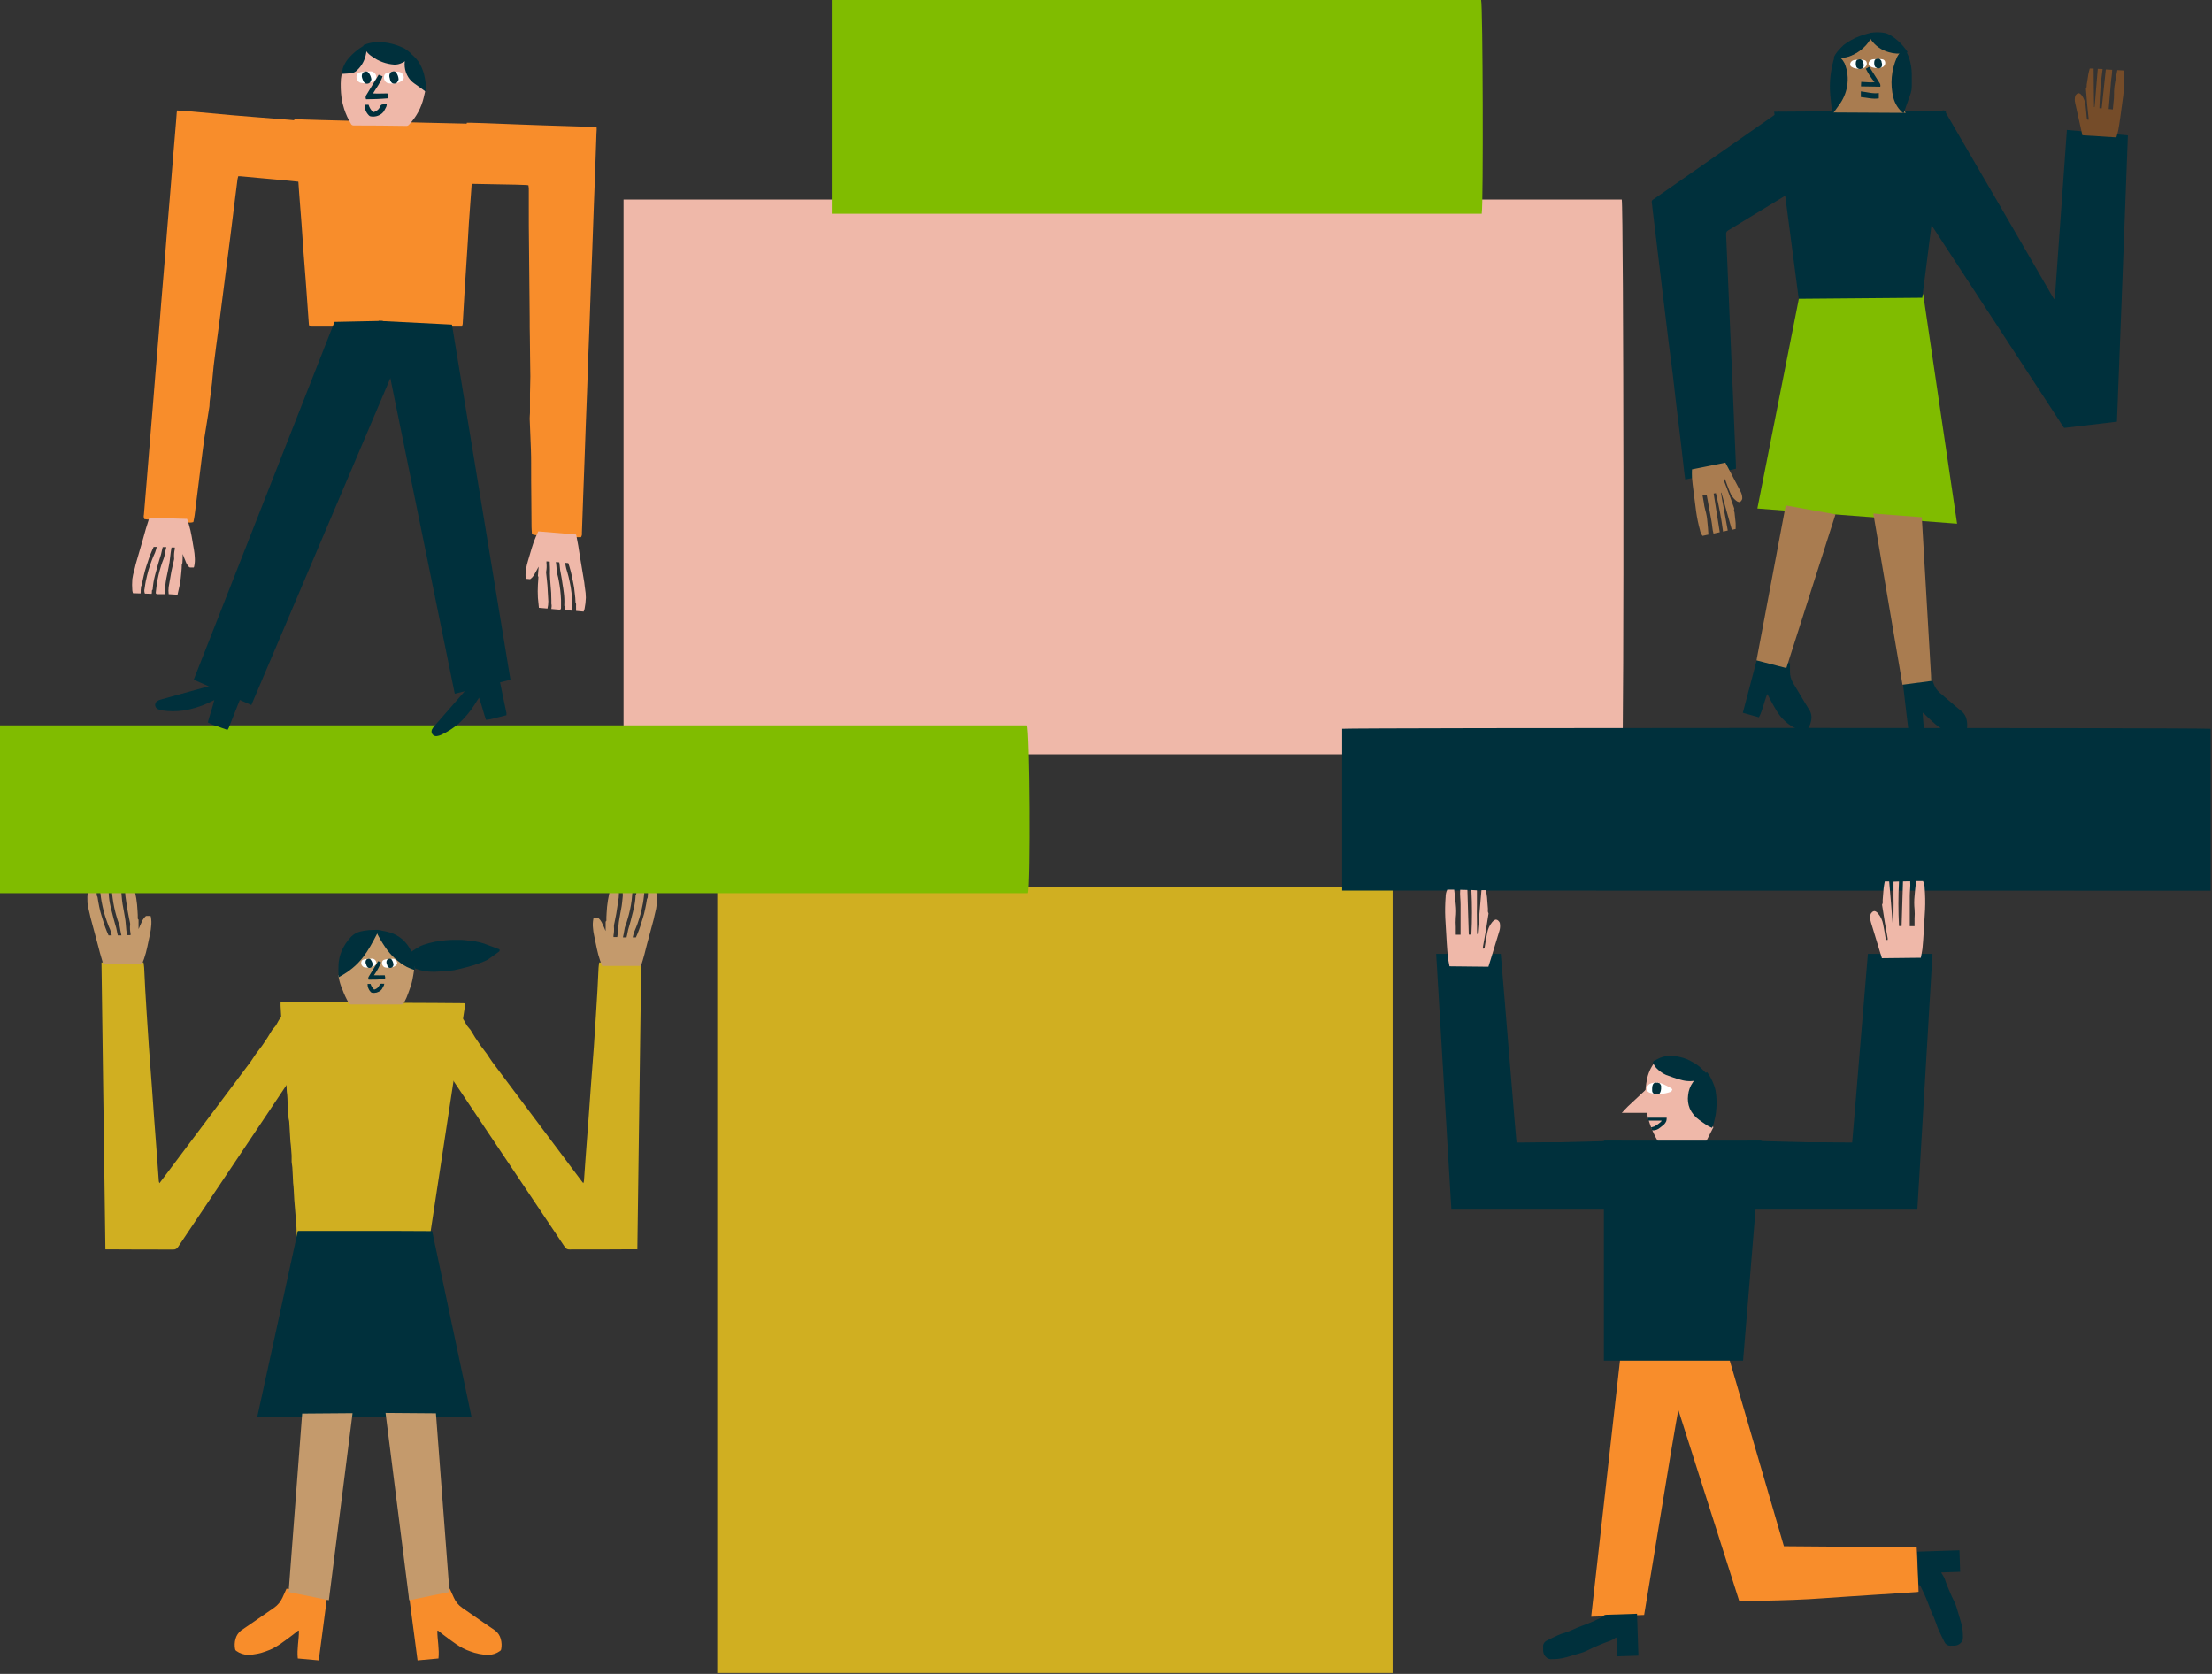 <?xml version="1.0" encoding="UTF-8"?>
<svg width="518px" height="392px" viewBox="0 0 518 392" version="1.1" xmlns="http://www.w3.org/2000/svg" xmlns:xlink="http://www.w3.org/1999/xlink">
    <rect x="0" y="0" width="518" height="392" fill="#333333" stroke="none"/>
    <!-- Generator: Sketch 51.2 (57519) - http://www.bohemiancoding.com/sketch -->
    <title>hp-illo-4</title>
    <desc>Created with Sketch.</desc>
    <defs></defs>
    <g id="ALL-COMPONENTS---DESIGN" stroke="none" stroke-width="1" fill="none" fill-rule="evenodd">
        <g id="01_heroillos_A" transform="translate(-728, -121)">
            <g id="01_heroilllos_a" transform="translate(0, -3)">
                <g id="Group" transform="translate(184, 124)">
                    <g id="hp-illo-4" transform="translate(544, 0)">
                        <path d="M484.018,30.431 L498.304,31.708 C497.464,54.063 496.624,76.367 495.741,98.747 L483.371,100.217 C483.253,100.049 483.135,99.889 483.026,99.721 C472.784,84.034 462.534,68.347 452.276,52.659 C452.043,52.333 451.941,51.931 451.99,51.533 C452.259,49.152 452.52,46.774 452.772,44.398 C452.99,42.373 453.2,40.339 453.419,38.305 C453.671,35.902 453.94,33.507 454.192,31.111 L454.721,26.212 C454.733,26.11 454.75,26.009 454.772,25.909 C455.327,25.783 455.327,25.783 455.612,26.304 C460.419,34.54 465.215,42.79 470,51.054 L480.765,69.644 C480.862,69.834 481.004,69.998 481.177,70.123 C482.127,56.92 483.068,43.701 484.018,30.431 Z" id="Shape" fill="#00303C" style="mix-blend-mode: multiply;"></path>
                        <path d="M421.417,69.123 L450.368,68.912 C453.007,86.796 455.646,104.663 458.302,122.639 L411.534,119.084 C414.836,102.352 418.122,85.72 421.417,69.123 Z" id="Shape" fill="#80BC00" style="mix-blend-mode: multiply;"></path>
                        <path d="M416.685,26.153 C417.4,32.599 418.114,38.944 418.828,45.339 L418.299,45.684 C413.777,48.44 409.25,51.194 404.718,53.945 C404.358,54.115 404.153,54.501 404.214,54.895 C404.438,60.004 404.656,65.117 404.869,70.232 L405.197,78.006 C405.41,82.958 405.623,87.908 405.836,92.855 C405.928,95.166 406.029,97.486 406.121,99.805 C406.256,102.892 406.388,105.974 406.516,109.05 C406.516,109.268 406.516,109.487 406.516,109.764 L394.642,112.285 C394.566,111.68 394.482,111.117 394.415,110.605 C394.121,108.159 393.835,105.705 393.574,103.259 L392.566,94.99 C392.272,92.561 391.986,90.132 391.725,87.704 L390.784,80.392 C390.532,78.291 390.277,76.19 390.019,74.089 C389.762,71.988 389.504,69.868 389.246,67.728 C388.994,65.618 388.75,63.526 388.49,61.416 C388.229,59.307 387.977,57.214 387.725,55.046 C387.473,52.878 387.212,50.844 386.96,48.743 C386.936,48.323 386.885,47.905 386.809,47.491 C386.709,47.169 386.869,46.824 387.179,46.692 C388.7,45.65 390.213,44.583 391.725,43.533 L416.046,26.573 L416.685,26.153 Z" id="Shape" fill="#00303C" style="mix-blend-mode: multiply;"></path>
                        <path d="M450.259,167.029 C450.309,168.911 450.662,170.768 450.528,172.727 L447.166,173.18 C446.628,168.567 446.091,164.003 445.536,159.381 L452.15,158.289 C452.385,158.927 452.604,159.541 452.831,160.137 C453.11,160.924 453.581,161.628 454.2,162.188 C455.486,163.264 456.722,164.373 458.033,165.466 L459.613,166.793 C460.065,167.259 460.379,167.841 460.52,168.474 C460.684,169.182 460.718,169.914 460.621,170.634 C460.599,170.761 460.534,170.877 460.436,170.962 C459.928,171.471 459.247,171.771 458.528,171.802 C457.519,171.776 456.527,171.541 455.612,171.113 C453.932,170.441 452.604,169.037 451.209,167.751 C450.923,167.491 450.637,167.197 450.368,166.911 L450.259,167.029 Z" id="Shape" fill="#00303C" style="mix-blend-mode: multiply;"></path>
                        <path d="M413.803,162.591 C413.13,164.356 412.803,166.23 411.903,167.978 L408.13,166.919 C409.315,162.415 410.5,157.944 411.693,153.423 L419.173,155.322 C419.173,156.02 419.173,156.683 419.173,157.339 C419.169,158.225 419.405,159.096 419.853,159.86 C420.803,161.415 421.736,163.003 422.677,164.575 L423.854,166.499 C424.16,167.112 424.271,167.804 424.173,168.483 C424.079,169.207 423.833,169.903 423.45,170.525 C423.373,170.635 423.261,170.715 423.131,170.752 C422.357,170.998 421.522,170.977 420.761,170.693 C419.705,170.229 418.74,169.58 417.912,168.777 C416.399,167.424 415.5,165.533 414.5,163.734 C414.29,163.365 414.105,162.978 413.912,162.6 L413.803,162.591 Z" id="Shape" fill="#00303C" style="mix-blend-mode: multiply;"></path>
                        <polyline id="Shape" fill="#00303C" style="mix-blend-mode: multiply;" points="415.467 26.162 455.722 25.893 450.15 69.728 421.223 69.971"></polyline>
                        <path d="M489.11,28.061 C489.118,27.952 489.118,27.842 489.11,27.733 C489.001,26.632 488.867,25.54 488.766,24.439 C488.665,23.338 488.581,22.052 488.48,20.85 C488.48,20.85 488.48,20.741 488.48,20.707 C488.724,20.447 488.615,20.111 488.665,19.808 C488.808,19.027 488.892,18.237 489.035,17.455 C489.11,17.001 489.245,16.556 489.371,16.052 L490.279,16.052 C490.279,19.085 490.346,22.086 490.379,25.086 L490.489,25.086 C490.623,24.111 490.657,23.128 490.749,22.144 C490.842,21.161 490.909,20.17 490.993,19.178 C491.077,18.186 491.161,17.178 491.254,16.119 L492.38,16.161 C491.961,19.204 491.711,22.267 491.632,25.338 L492.161,25.388 C492.48,22.346 492.808,19.338 493.136,16.27 L494.623,16.346 C494.623,17.405 494.38,18.405 494.321,19.413 C494.262,20.422 494.153,21.422 494.069,22.422 C493.985,23.422 493.901,24.456 493.808,25.54 L494.783,25.624 C494.834,25.077 494.876,24.556 494.926,24.044 C495.016,23.418 495.061,22.786 495.061,22.153 C495.036,21.251 495.109,20.349 495.279,19.464 C495.413,18.455 495.64,17.455 495.834,16.421 L497.246,16.497 C497.443,16.978 497.521,17.5 497.472,18.018 C497.477,19.47 497.393,20.921 497.22,22.363 C497.01,24.044 496.783,25.674 496.548,27.33 C496.405,28.338 496.262,29.347 496.077,30.347 C495.968,30.952 495.775,31.548 495.607,32.179 L487.648,31.675 C487.522,31.111 487.388,30.565 487.27,29.994 C486.833,28.044 486.388,26.094 485.959,24.111 C485.833,23.598 485.833,23.061 485.959,22.548 C486.06,22.136 486.581,21.707 486.959,21.859 C487.2,21.978 487.403,22.161 487.547,22.388 C488.019,23.075 488.309,23.87 488.388,24.699 C488.505,25.649 488.581,26.599 488.665,27.548 C488.732,27.834 488.69,28.094 489.11,28.061 Z" id="Shape" fill="#754C29" style="mix-blend-mode: multiply;"></path>
                        <path d="M429.064,26.355 C429.51,25.758 429.905,25.245 430.3,24.716 C430.884,23.963 431.322,23.108 431.594,22.195 C431.913,21.042 432.085,19.853 432.106,18.657 C432.132,17.372 431.882,16.097 431.375,14.917 C431.165,14.455 430.863,14.026 430.611,13.589 L430.451,13.354 C431.115,13.354 431.753,13.354 432.384,13.278 C432.672,13.234 432.955,13.155 433.224,13.043 C434.377,12.631 435.428,11.977 436.308,11.127 C437.054,10.315 437.692,9.412 438.208,8.438 C439.712,11.11 442.082,12.119 444.931,12.345 L444.679,12.942 C444.185,14.253 443.866,15.624 443.729,17.018 C443.519,19.036 443.713,21.076 444.301,23.018 C444.629,24.093 445.175,25.089 445.906,25.943 L446.259,26.38 C446.259,26.38 446.259,26.43 446.259,26.439 C446.259,26.447 446.259,26.439 446.259,26.439 L429.552,26.346 L429.064,26.355 Z" id="Shape" fill="#A97C50" style="mix-blend-mode: multiply;"></path>
                        <path d="M445.738,26.54 C444.582,25.601 443.758,24.317 443.385,22.876 C442.593,19.714 442.889,16.377 444.225,13.404 C444.547,12.754 445.006,12.18 445.57,11.724 C445.743,11.62 445.929,11.541 446.124,11.488 C446.473,12.135 446.782,12.803 447.049,13.488 C447.463,14.753 447.681,16.074 447.696,17.405 C447.696,18.304 447.696,19.211 447.696,20.102 C447.7,20.792 447.583,21.478 447.351,22.128 C446.897,23.43 446.435,24.724 445.965,26.027 C445.956,26.195 445.855,26.321 445.738,26.54 Z" id="Shape" fill="#00303C" style="mix-blend-mode: multiply;"></path>
                        <path d="M429.089,26.557 L429.039,26.162 C428.888,24.842 428.694,23.531 428.602,22.203 C428.465,20.644 428.496,19.075 428.694,17.522 C428.871,16.118 429.169,14.732 429.585,13.379 C429.636,13.219 429.703,13.06 429.77,12.9 C429.815,12.832 429.866,12.767 429.921,12.707 C430.8,13.198 431.511,13.942 431.964,14.841 C432.654,16.521 432.861,18.361 432.56,20.153 C432.279,21.838 431.583,23.426 430.535,24.775 C430.216,25.237 429.879,25.708 429.543,26.162 C429.434,26.321 429.3,26.456 429.19,26.599 L429.089,26.557 Z" id="Shape" fill="#00303C" style="mix-blend-mode: multiply;"></path>
                        <path d="M446.721,12.236 C446.46,12.321 446.193,12.388 445.923,12.438 C444.711,12.649 443.468,12.571 442.292,12.211 C440.644,11.763 439.199,10.763 438.199,9.379 C437.845,8.893 437.759,8.261 437.972,7.698 C439.085,7.505 440.222,7.505 441.334,7.698 C441.818,7.806 442.281,7.994 442.704,8.253 C444.175,9.15 445.44,10.347 446.418,11.766 C446.519,11.866 446.595,12.034 446.721,12.236 Z" id="Shape" fill="#00303C" style="mix-blend-mode: multiply;"></path>
                        <path d="M429.442,13.446 C429.739,12.787 430.149,12.184 430.653,11.665 C430.938,11.312 431.274,11.001 431.594,10.673 L431.669,10.597 C432.399,10.027 433.185,9.531 434.014,9.118 C434.224,9.034 434.409,8.925 434.611,8.824 C435.821,8.292 437.087,7.895 438.384,7.639 C438.662,7.849 438.552,8.059 438.468,8.253 C437.986,9.39 437.257,10.407 436.334,11.228 C435.466,12.025 434.461,12.657 433.367,13.093 C432.12,13.585 430.757,13.708 429.442,13.446 Z" id="Shape" fill="#00303C" style="mix-blend-mode: multiply;"></path>
                        <path d="M434.535,14.018 C433.854,14.018 433.157,14.522 433.283,15.22 C433.333,15.422 433.468,15.593 433.653,15.69 C433.92,15.867 434.225,15.979 434.544,16.018 C435.149,16.135 435.774,16.11 436.367,15.942 C436.596,15.882 436.796,15.742 436.93,15.547 C437.184,15.248 437.243,14.829 437.082,14.472 C436.982,14.255 436.78,14.103 436.544,14.068 C436.359,14.022 436.171,13.997 435.981,13.993 L434.535,14.018 Z" id="Shape" fill="#FFFFFF"></path>
                        <path d="M440.317,20.304 C440.389,20.016 440.337,19.711 440.174,19.464 C439.376,18.22 438.594,16.942 437.804,15.732 C437.804,15.732 437.754,15.732 437.687,15.64 L436.939,16.102 C437.486,17.226 438.172,18.276 438.981,19.228 C438.574,19.277 438.164,19.294 437.754,19.279 C437.367,19.279 436.283,19.178 435.855,19.169 C435.855,19.497 435.779,19.867 435.796,20.228 L440.317,20.304 Z" id="Shape" fill="#00303C"></path>
                        <path d="M439.973,23.035 C439.973,22.59 439.973,22.195 439.973,21.783 C438.561,21.993 437.199,21.556 435.771,21.396 C435.771,21.833 435.771,22.237 435.771,22.733 C437.182,22.859 438.552,23.279 439.973,23.035 Z" id="Shape" fill="#00303C"></path>
                        <path d="M436.325,14.85 C436.32,14.788 436.32,14.726 436.325,14.665 C436.262,14.292 435.991,13.988 435.628,13.883 L435.468,13.883 L435.073,13.959 C434.831,14.032 434.654,14.239 434.619,14.488 C434.546,14.883 434.584,15.29 434.728,15.665 C434.753,15.744 434.804,15.812 434.871,15.858 C435.01,15.969 435.163,16.063 435.325,16.136 C435.648,16.214 435.989,16.126 436.233,15.9 C436.418,15.663 436.484,15.352 436.409,15.06 C436.409,14.976 436.409,14.892 436.359,14.808 L436.325,14.85 Z" id="Shape" fill="#00303C"></path>
                        <path d="M438.838,13.858 C438.166,13.858 437.46,14.371 437.586,15.068 C437.643,15.268 437.78,15.435 437.964,15.531 C438.231,15.71 438.536,15.825 438.855,15.867 C439.458,15.976 440.078,15.95 440.67,15.791 C440.902,15.727 441.104,15.584 441.242,15.388 C441.492,15.09 441.551,14.676 441.393,14.32 C441.295,14.1 441.093,13.945 440.855,13.909 C440.671,13.863 440.482,13.837 440.292,13.833 C439.804,13.833 439.325,13.85 438.838,13.858 Z" id="Shape" fill="#FFFFFF"></path>
                        <path d="M440.636,14.69 C440.632,14.631 440.632,14.572 440.636,14.514 C440.574,14.141 440.302,13.837 439.939,13.732 C439.886,13.72 439.832,13.72 439.779,13.732 L439.376,13.816 C439.135,13.888 438.96,14.096 438.93,14.346 C438.854,14.74 438.891,15.148 439.04,15.522 C439.067,15.597 439.117,15.662 439.183,15.707 C439.323,15.818 439.476,15.914 439.636,15.993 C439.961,16.062 440.298,15.971 440.544,15.749 C440.717,15.522 440.782,15.23 440.72,14.951 L440.67,14.699 L440.636,14.69 Z" id="Shape" fill="#00303C"></path>
                        <path d="M403.625,112.235 C403.642,112.343 403.667,112.45 403.701,112.554 C404.096,113.58 404.499,114.605 404.886,115.647 C405.273,116.689 405.726,117.899 406.088,119.008 C406.088,119.059 406.147,119.118 406.13,119.151 C405.962,119.462 406.13,119.765 406.189,120.067 C406.247,120.857 406.374,121.647 406.441,122.437 C406.483,122.9 406.441,123.362 406.441,123.874 L405.558,124.076 C404.718,121.151 403.928,118.261 403.113,115.378 L403.012,115.378 C403.13,116.353 403.356,117.319 403.516,118.286 C403.676,119.252 403.878,120.235 404.054,121.21 C404.23,122.185 404.415,123.194 404.6,124.236 L403.499,124.488 C403.103,121.459 402.542,118.455 401.819,115.487 L401.298,115.58 C401.768,118.605 402.239,121.588 402.726,124.639 L401.264,124.958 C400.961,123.933 400.97,122.9 400.768,121.908 C400.566,120.916 400.407,119.925 400.222,118.933 C400.037,117.941 399.852,116.933 399.659,115.865 L398.701,116.033 C398.793,116.571 398.886,117.084 398.978,117.597 C399.047,118.225 399.167,118.846 399.339,119.454 C399.594,120.319 399.755,121.21 399.818,122.11 C399.953,123.118 399.995,124.143 400.071,125.194 L398.692,125.488 C398.375,125.075 398.165,124.59 398.079,124.076 C397.692,122.677 397.397,121.253 397.196,119.815 C396.978,118.134 396.759,116.504 396.558,114.849 C396.423,113.832 396.306,112.823 396.222,111.806 C396.171,111.193 396.222,110.571 396.222,109.915 L404.037,108.344 C404.306,108.848 404.575,109.336 404.836,109.831 L407.617,115.134 C407.862,115.605 407.994,116.125 408.004,116.655 C408.004,117.076 407.617,117.605 407.222,117.58 C406.959,117.523 406.716,117.399 406.516,117.218 C405.871,116.687 405.378,115.994 405.088,115.21 C404.718,114.369 404.407,113.428 404.071,112.529 C404.012,112.361 403.987,112.1 403.625,112.235 Z" id="Shape" fill="#A97C50" style="mix-blend-mode: multiply;"></path>
                        <polyline id="Shape" fill="#A97C50" style="mix-blend-mode: multiply;" points="438.687 120.261 450.04 121.126 452.276 159.457 445.519 160.348"></polyline>
                        <polyline id="Shape" fill="#A97C50" style="mix-blend-mode: multiply;" points="418.173 118.361 429.829 120.454 418.324 156.448 411.332 154.641"></polyline>
                        <path d="M65.711,234.655 L66.475,234.655 L71.333,234.723 L79.249,234.723 C80.863,234.723 82.485,234.773 84.107,234.781 C85.014,234.781 85.922,234.739 86.83,234.781 L95.73,234.857 C99.864,234.857 104.007,234.908 108.134,234.933 C108.377,234.933 108.613,234.933 108.974,234.983 C106.167,253.413 103.377,271.759 100.57,290.138 C90.25,290.138 79.964,290.138 69.635,290.088 C69.516,289.536 69.457,288.972 69.459,288.407 C69.459,287.718 69.4,287.037 69.349,286.357 C69.274,285.39 69.19,284.424 69.114,283.449 C69.047,282.608 68.971,281.81 68.912,280.986 C68.854,280.163 68.837,279.415 68.786,278.633 C68.786,278.095 68.686,277.566 68.644,277.028 C68.585,275.952 68.56,274.894 68.484,273.818 C68.484,273.246 68.341,272.675 68.291,272.095 C68.291,271.725 68.291,271.355 68.291,270.977 C68.299,270.854 68.299,270.731 68.291,270.608 C68.24,269.885 68.19,269.17 68.131,268.448 C68.131,268.103 68.038,267.759 68.013,267.406 C67.912,265.868 67.837,264.33 67.736,262.792 C67.736,262.464 67.593,262.145 67.568,261.825 C67.509,261.111 67.568,260.388 67.475,259.674 C67.367,258.838 67.311,257.996 67.307,257.153 C67.286,256.641 67.235,256.13 67.156,255.623 C67.106,254.951 67.089,254.279 67.064,253.615 C67.064,253.346 66.971,253.077 66.954,252.774 C66.904,251.934 66.887,251.094 66.82,250.203 C66.753,249.312 66.618,248.522 66.551,247.74 C66.45,246.631 66.391,245.505 66.299,244.379 C66.24,243.597 66.148,242.816 66.089,242.026 C66.013,241.034 65.963,240.042 65.904,239.051 C65.837,237.857 65.761,236.664 65.702,235.471 C65.691,235.199 65.694,234.927 65.711,234.655 Z" id="Shape" fill="#D0AF21" style="mix-blend-mode: multiply;"></path>
                        <path d="M110.428,331.847 L60.256,331.763 C63.439,317.269 66.604,302.767 69.753,288.256 L85.477,288.256 C90.696,288.256 95.914,288.256 101.2,288.298 C104.293,302.828 107.352,317.3 110.428,331.847 Z" id="Shape" fill="#00303C" style="mix-blend-mode: multiply;"></path>
                        <path d="M24.682,292.575 C24.371,270.154 24.069,247.799 23.766,225.386 L33.607,225.386 C33.658,225.798 33.733,226.226 33.759,226.646 C33.851,228.386 33.918,230.126 34.019,231.874 C34.12,233.748 34.246,235.63 34.364,237.513 C34.523,240.034 34.683,242.606 34.868,245.152 C35.078,248.177 35.322,251.203 35.549,254.228 C35.734,256.691 35.902,259.161 36.078,261.632 C36.305,264.674 36.54,267.725 36.767,270.767 C36.902,272.658 37.036,274.541 37.179,276.431 C37.181,276.658 37.239,276.88 37.347,277.079 C37.473,276.91 37.608,276.742 37.734,276.566 L51.55,258.17 L58.693,248.64 C59.122,248.06 59.483,247.421 59.903,246.833 C60.324,246.244 60.87,245.589 61.324,244.95 C61.778,244.312 62.231,243.622 62.668,242.95 C63.105,242.278 63.357,241.774 63.727,241.219 C63.963,240.874 64.273,240.605 64.517,240.269 C64.761,239.933 64.921,239.563 65.122,239.219 C65.177,239.106 65.239,238.996 65.307,238.891 C66.013,238.051 66.459,237 67.164,236.134 C67.45,235.773 67.719,235.403 68.005,234.983 C68.089,235.992 68.173,236.958 68.249,237.925 C68.492,240.992 68.719,244.051 68.954,247.118 C69.047,248.236 69.097,249.362 69.232,250.48 C69.242,250.849 69.103,251.207 68.845,251.472 L63.03,260.187 C55.92,270.792 48.816,281.393 41.717,291.987 C41.492,292.402 41.046,292.648 40.574,292.617 C35.532,292.617 30.49,292.617 25.447,292.575 L24.682,292.575 Z" id="Shape" fill="#D0AF21" style="mix-blend-mode: multiply;"></path>
                        <path d="M70.005,381.926 C70.005,384.053 69.501,386.179 69.736,388.389 L74.644,388.834 C75.333,383.59 76.022,378.397 76.711,373.136 L67.089,372.043 C66.761,372.774 66.459,373.472 66.139,374.153 C65.711,375.095 65.038,375.905 64.189,376.497 C62.349,377.75 60.534,379.019 58.702,380.296 C57.954,380.817 57.197,381.33 56.441,381.842 C55.814,382.341 55.364,383.027 55.155,383.8 C54.927,384.599 54.896,385.441 55.063,386.254 C55.099,386.404 55.192,386.534 55.323,386.616 C56.139,387.203 57.116,387.526 58.122,387.54 C59.559,387.494 60.979,387.21 62.324,386.7 C64.71,385.91 66.643,384.279 68.652,382.792 C69.064,382.481 69.492,382.153 69.862,381.834 L70.005,381.926 Z" id="Shape" fill="#F88D2B" style="mix-blend-mode: multiply;"></path>
                        <path d="M102.411,381.926 C102.411,384.053 102.915,386.179 102.68,388.389 L97.78,388.834 C97.083,383.59 96.402,378.397 95.713,373.136 L105.327,372.043 C105.663,372.774 105.966,373.472 106.285,374.153 C106.705,375.105 107.379,375.922 108.235,376.514 C110.067,377.766 111.89,379.035 113.714,380.313 L115.983,381.859 C116.61,382.358 117.06,383.044 117.269,383.817 C117.493,384.617 117.524,385.457 117.361,386.271 C117.322,386.422 117.225,386.551 117.092,386.633 C116.28,387.221 115.305,387.544 114.302,387.557 C112.865,387.511 111.445,387.227 110.1,386.717 C107.714,385.927 105.781,384.296 103.772,382.809 C103.36,382.498 102.932,382.17 102.562,381.851 L102.411,381.926 Z" id="Shape" fill="#F88D2B" style="mix-blend-mode: multiply;"></path>
                        <path d="M149.254,292.575 C149.557,270.154 149.859,247.799 150.162,225.386 L140.321,225.386 C140.271,225.806 140.195,226.226 140.17,226.646 C140.077,228.386 140.01,230.126 139.909,231.874 C139.808,233.751 139.693,235.63 139.565,237.513 C139.405,240.034 139.254,242.606 139.069,245.152 C138.85,248.177 138.607,251.203 138.38,254.228 L137.85,261.632 C137.623,264.674 137.396,267.725 137.161,270.767 L136.758,276.431 C136.748,276.657 136.69,276.877 136.59,277.079 L136.195,276.574 L122.387,258.17 C120,254.993 117.619,251.816 115.244,248.64 C114.807,248.06 114.445,247.421 114.033,246.833 C113.622,246.244 113.067,245.589 112.613,244.95 C112.159,244.312 111.697,243.622 111.26,242.95 C110.823,242.278 110.579,241.774 110.201,241.219 C109.974,240.883 109.655,240.605 109.42,240.269 C109.184,239.933 109.008,239.572 108.806,239.219 C108.753,239.105 108.691,238.995 108.621,238.891 C107.924,238.051 107.47,237 106.764,236.134 C106.478,235.773 106.218,235.403 105.924,234.983 C105.839,235.992 105.764,236.958 105.68,237.925 L104.974,247.118 C104.89,248.236 104.831,249.362 104.697,250.48 C104.69,250.849 104.829,251.205 105.083,251.472 L110.915,260.17 C118.025,270.776 125.129,281.376 132.228,291.97 C132.45,292.389 132.899,292.636 133.371,292.601 C138.413,292.601 143.456,292.601 148.498,292.559 L149.254,292.575 Z" id="Shape" fill="#D0AF21" style="mix-blend-mode: multiply;"></path>
                        <path d="M116.95,222.31 C117.008,222.419 117.019,222.546 116.981,222.664 C116.943,222.781 116.859,222.878 116.748,222.932 C115.983,223.47 115.244,224.033 114.479,224.562 C114.177,224.769 113.853,224.941 113.512,225.075 C112.298,225.586 111.051,226.018 109.781,226.369 C108.638,226.672 107.495,226.957 106.335,227.209 C105.737,227.302 105.134,227.361 104.528,227.386 C103.579,227.462 102.621,227.562 101.671,227.579 C100.968,227.586 100.266,227.538 99.57,227.436 C98.667,227.311 97.787,227.056 96.956,226.68 C96.778,226.629 96.643,226.483 96.604,226.302 C96.393,225.251 96.167,224.209 95.931,223.134 C96.477,222.772 97.032,222.411 97.612,222.033 C98.083,221.707 98.598,221.449 99.142,221.268 C100.863,220.686 102.65,220.322 104.461,220.184 C105.621,220.083 106.789,220.091 107.957,220.1 C108.52,220.125 109.081,220.178 109.638,220.259 C110.226,220.327 110.815,220.369 111.394,220.478 C112.058,220.595 112.712,220.758 113.353,220.965 C114.428,221.335 115.479,221.806 116.546,222.167 L116.95,222.31 Z" id="Shape" fill="#00303C" style="mix-blend-mode: multiply;"></path>
                        <path d="M79.241,228.436 C79.368,228.352 79.499,228.277 79.636,228.21 C80.565,227.787 81.44,227.254 82.241,226.621 C82.778,226.248 83.278,225.826 83.737,225.361 C84.423,224.661 85.042,223.898 85.586,223.083 C86.048,222.352 86.477,221.587 86.922,220.839 C87.441,219.953 87.845,219.004 88.124,218.016 C88.209,218.134 88.287,218.258 88.359,218.385 C88.976,219.681 89.734,220.904 90.62,222.033 C91.32,222.961 92.142,223.789 93.065,224.495 C94.02,225.23 95.107,225.775 96.267,226.1 C96.511,226.159 96.738,226.26 97.024,226.361 C97.024,226.73 97.024,227.083 96.931,227.42 C96.822,228.117 96.713,228.815 96.57,229.504 C96.461,230.015 96.324,230.52 96.158,231.016 C95.847,231.899 95.536,232.79 95.183,233.655 C94.99,234.134 94.713,234.563 94.486,235.025 C94.437,235.157 94.306,235.239 94.166,235.227 L93.855,235.227 C90.006,235.227 86.166,235.227 82.317,235.227 C82.035,235.257 81.765,235.105 81.644,234.849 C81.054,233.828 80.557,232.756 80.157,231.647 C80.085,231.44 80.001,231.238 79.905,231.042 C79.594,230.199 79.371,229.326 79.241,228.436 Z" id="Shape" fill="#C49A6C" style="mix-blend-mode: multiply;"></path>
                        <path d="M79.317,228.857 C79.317,228.588 79.266,228.386 79.266,228.193 C79.266,227.453 79.216,226.705 79.266,225.974 C79.317,224.895 79.55,223.832 79.955,222.831 C80.493,221.534 81.271,220.351 82.25,219.343 C82.818,218.773 83.529,218.364 84.309,218.158 C84.982,217.992 85.668,217.88 86.359,217.822 C86.939,217.763 87.527,217.772 88.116,217.755 C88.258,217.755 88.401,217.755 88.603,217.755 C88.529,218.105 88.41,218.444 88.25,218.763 C87.754,219.722 87.267,220.68 86.72,221.596 C86.174,222.512 85.695,223.276 85.132,224.008 C84.365,225.041 83.47,225.973 82.468,226.781 C81.589,227.489 80.65,228.119 79.661,228.663 C79.551,228.736 79.436,228.801 79.317,228.857 Z" id="Shape" fill="#00303C" style="mix-blend-mode: multiply;"></path>
                        <path d="M87.897,217.78 C88.444,217.743 88.994,217.805 89.519,217.965 C90.381,218.095 91.226,218.317 92.04,218.629 C93.893,219.406 95.391,220.843 96.242,222.663 C96.55,223.36 96.776,224.09 96.914,224.84 C97.037,225.526 97.121,226.219 97.167,226.915 C97.165,227.004 97.151,227.091 97.125,227.176 C96.499,226.981 95.887,226.745 95.293,226.47 C93.269,225.362 91.54,223.786 90.25,221.873 C89.442,220.699 88.723,219.465 88.099,218.184 C87.989,218.066 87.956,217.932 87.897,217.78 Z" id="Shape" fill="#00303C" style="mix-blend-mode: multiply;"></path>
                        <path d="M86.317,229.428 C86.216,229.218 86.216,228.974 86.317,228.764 L88.553,225.092 L89.242,225.361 C88.811,226.438 88.246,227.458 87.561,228.394 C88.401,228.445 89.242,228.394 90.082,228.394 C90.196,228.659 90.231,228.951 90.183,229.235 C88.905,229.428 87.628,229.428 86.317,229.428 Z" id="Shape" fill="#00303C"></path>
                        <path d="M86.073,230.42 L86.779,230.42 C86.931,230.932 87.222,231.391 87.62,231.748 C87.99,231.655 88.324,231.453 88.578,231.168 C88.689,231.027 88.784,230.875 88.863,230.714 C88.964,230.479 89.09,230.336 89.376,230.369 C89.662,230.403 89.737,230.369 89.973,230.369 C89.97,230.504 89.945,230.638 89.897,230.764 C89.754,231.067 89.595,231.361 89.418,231.655 C89.345,231.759 89.257,231.853 89.158,231.933 C88.591,232.42 87.832,232.621 87.099,232.479 C86.975,232.448 86.866,232.377 86.788,232.277 C86.313,231.777 86.056,231.109 86.073,230.42 Z" id="Shape" fill="#00303C"></path>
                        <path d="M91.822,224.545 C92.128,224.503 92.437,224.598 92.666,224.806 C92.895,225.014 93.02,225.312 93.007,225.621 C92.964,225.815 92.854,225.988 92.696,226.109 C92.47,226.303 92.198,226.436 91.906,226.495 C91.361,226.662 90.783,226.688 90.225,226.571 C90.01,226.529 89.82,226.406 89.695,226.226 C89.452,225.94 89.379,225.547 89.502,225.193 C89.576,224.977 89.753,224.813 89.973,224.756 C90.137,224.7 90.305,224.66 90.477,224.638 C90.948,224.596 91.385,224.579 91.822,224.545 Z" id="Shape" fill="#FFFFFF"></path>
                        <path d="M90.527,225.764 C90.535,225.708 90.535,225.652 90.527,225.596 C90.429,225.263 90.52,224.903 90.763,224.655 C90.795,224.622 90.836,224.598 90.88,224.587 C90.99,224.551 91.102,224.522 91.217,224.503 C91.439,224.473 91.655,224.588 91.754,224.789 C91.969,225.104 92.099,225.469 92.133,225.848 C92.15,225.92 92.15,225.995 92.133,226.067 C92.063,226.213 91.982,226.354 91.889,226.487 C91.674,226.673 91.374,226.728 91.107,226.63 C90.878,226.49 90.716,226.262 90.662,225.999 C90.646,225.92 90.627,225.841 90.603,225.764 L90.527,225.764 Z" id="Shape" fill="#00303C"></path>
                        <path d="M86.947,224.512 C87.254,224.47 87.564,224.565 87.794,224.772 C88.024,224.98 88.151,225.278 88.141,225.588 C88.102,225.783 87.987,225.956 87.821,226.067 C87.597,226.26 87.329,226.396 87.04,226.462 C86.494,226.622 85.917,226.648 85.359,226.537 C85.144,226.496 84.955,226.372 84.83,226.193 C84.586,225.907 84.516,225.512 84.645,225.159 C84.715,224.943 84.888,224.775 85.107,224.713 C85.271,224.658 85.44,224.619 85.611,224.596 C86.082,224.554 86.561,224.537 86.947,224.512 Z" id="Shape" fill="#FFFFFF"></path>
                        <path d="M85.72,225.831 C85.705,225.777 85.685,225.723 85.662,225.672 C85.54,225.345 85.598,224.979 85.813,224.705 C85.847,224.675 85.887,224.652 85.93,224.638 C86.037,224.592 86.147,224.553 86.258,224.52 C86.476,224.483 86.695,224.575 86.821,224.756 C87.053,225.059 87.208,225.413 87.275,225.789 C87.296,225.861 87.296,225.936 87.275,226.008 C87.227,226.161 87.159,226.308 87.073,226.445 C86.876,226.648 86.583,226.729 86.309,226.655 C86.072,226.533 85.893,226.321 85.813,226.067 L85.737,225.831 L85.72,225.831 Z" id="Shape" fill="#00303C"></path>
                        <path d="M145.784,208.519 L147.691,208.519 C148.011,208.519 148.12,208.637 148.095,208.964 C148.053,209.578 148.002,210.183 147.927,210.78 C147.731,212.294 147.411,213.789 146.968,215.251 C146.837,215.732 146.68,216.206 146.498,216.671 C146.349,217.046 146.25,217.438 146.204,217.839 C146.136,218.385 145.994,218.923 145.876,219.52 L146.716,219.52 C146.767,219.31 146.834,219.1 146.868,218.881 C146.992,218.132 147.172,217.393 147.405,216.671 C147.632,215.965 147.792,215.234 147.977,214.511 C148.162,213.788 148.305,213.293 148.431,212.671 C148.654,211.75 148.789,210.81 148.834,209.864 C148.834,209.712 148.792,209.544 148.969,209.444 C148.969,209.444 148.969,209.309 149.019,209.233 C149.019,209.023 149.019,208.813 149.019,208.578 L150.7,208.578 C150.87,208.94 150.908,209.35 150.809,209.738 C150.733,210.318 150.683,210.897 150.574,211.46 C150.406,212.301 150.221,213.217 149.994,214.082 C149.767,214.948 149.515,215.604 149.271,216.368 C149.061,216.999 148.775,217.595 148.532,218.209 C148.383,218.638 148.26,219.076 148.162,219.52 L148.918,219.52 C149.445,218.37 149.883,217.181 150.229,215.965 C150.439,215.284 150.666,214.62 150.843,213.931 C151.019,213.242 151.179,212.393 151.33,211.62 C151.397,211.276 151.439,210.923 151.498,210.57 L151.498,210.528 C151.784,210.2 151.658,209.771 151.734,209.401 C151.746,209.298 151.746,209.194 151.734,209.091 C151.734,208.922 151.734,208.754 151.734,208.578 L153.566,208.578 C153.643,208.79 153.699,209.01 153.734,209.233 C153.829,210.079 153.849,210.931 153.792,211.78 C153.724,212.488 153.592,213.188 153.397,213.872 C153.263,214.326 153.204,214.797 153.087,215.251 C152.574,217.192 152.044,219.133 151.523,221.075 C151.297,221.915 151.095,222.755 150.868,223.638 C150.641,224.52 150.414,225.201 150.179,225.982 C150.149,226.06 150.115,226.136 150.078,226.209 L141.002,226.209 C140.85,225.814 140.674,225.369 140.531,224.957 C140.221,224.037 139.966,223.1 139.766,222.15 C139.548,221.1 139.312,220.049 139.111,218.99 C138.991,218.465 138.913,217.931 138.875,217.394 C138.783,216.66 138.808,215.917 138.951,215.192 C138.951,215.116 139.002,215.041 139.027,214.957 C139.329,214.957 139.623,214.957 139.918,214.957 C140.015,214.947 140.112,214.977 140.186,215.041 C140.47,215.306 140.708,215.615 140.892,215.957 C141.077,216.402 141.304,216.797 141.497,217.268 C141.607,217.511 141.691,217.772 141.825,218.032 C141.825,217.94 141.825,217.839 141.825,217.747 C141.825,217.2 141.825,216.663 141.825,216.116 C141.825,215.965 141.775,215.797 141.96,215.704 C141.99,215.663 142.005,215.613 142.002,215.562 C142.002,214.999 142.002,214.435 142.052,213.881 C142.093,212.853 142.197,211.828 142.363,210.813 C142.498,210.057 142.657,209.301 142.809,208.527 L144.893,208.527 C144.958,209.086 144.958,209.65 144.893,210.208 C144.708,211.418 144.54,212.637 144.338,213.847 C144.178,214.788 143.96,215.73 143.775,216.671 C143.758,216.802 143.758,216.935 143.775,217.066 C143.831,217.734 143.794,218.408 143.666,219.066 C143.666,219.175 143.666,219.293 143.666,219.444 L144.548,219.444 C144.607,219.041 144.666,218.604 144.708,218.209 C144.75,217.814 144.825,217.167 144.851,216.637 C144.901,215.797 145.103,214.957 145.229,214.116 C145.338,213.469 145.481,212.822 145.582,212.175 C145.683,211.528 145.716,211.074 145.775,210.494 C145.816,210.215 145.841,209.935 145.851,209.654 C145.834,209.326 145.8,208.964 145.784,208.519 Z" id="Shape" fill="#C49A6C" style="mix-blend-mode: multiply;"></path>
                        <path d="M28.523,208.057 L26.624,208.057 C26.296,208.057 26.187,208.175 26.212,208.511 C26.212,209.116 26.313,209.721 26.38,210.318 C26.579,211.831 26.9,213.326 27.338,214.788 C27.47,215.27 27.627,215.744 27.809,216.209 C27.958,216.583 28.057,216.976 28.103,217.377 C28.17,217.923 28.313,218.461 28.431,219.058 L27.59,219.058 C27.53,218.851 27.482,218.64 27.447,218.427 C27.326,217.677 27.143,216.938 26.901,216.217 C26.683,215.503 26.514,214.772 26.33,214.049 C26.145,213.326 26.002,212.83 25.876,212.217 C25.658,211.292 25.522,210.35 25.472,209.401 C25.472,209.25 25.514,209.082 25.346,208.981 C25.178,208.88 25.296,208.847 25.296,208.771 C25.296,208.561 25.296,208.351 25.254,208.124 L23.573,208.124 C23.433,208.487 23.418,208.886 23.531,209.259 C23.598,209.838 23.657,210.418 23.766,210.99 C23.926,211.83 24.111,212.738 24.338,213.603 C24.565,214.469 24.825,215.125 25.069,215.889 C25.313,216.654 25.556,217.116 25.809,217.738 C25.952,218.169 26.073,218.606 26.17,219.049 L25.422,219.049 C24.894,217.896 24.453,216.705 24.103,215.486 C23.892,214.814 23.666,214.141 23.489,213.452 C23.313,212.763 23.153,211.923 23.01,211.15 C22.934,210.797 22.892,210.444 22.842,210.091 C22.845,210.077 22.845,210.062 22.842,210.049 C22.556,209.721 22.691,209.301 22.607,208.922 C22.607,208.822 22.607,208.712 22.607,208.612 C22.607,208.511 22.607,208.284 22.607,208.099 L20.733,208.099 C20.649,208.31 20.59,208.53 20.556,208.754 C20.451,209.621 20.426,210.496 20.48,211.368 C20.557,212.072 20.689,212.769 20.875,213.452 C21.018,213.906 21.069,214.377 21.186,214.83 C21.699,216.772 22.228,218.713 22.75,220.654 C22.976,221.495 23.178,222.335 23.413,223.176 C23.649,224.016 23.867,224.739 24.094,225.52 L24.195,225.756 L33.271,225.756 C33.423,225.352 33.599,224.915 33.742,224.503 C34.056,223.582 34.311,222.642 34.507,221.688 C34.725,220.638 34.96,219.587 35.171,218.537 C35.283,218.007 35.359,217.471 35.397,216.931 C35.493,216.199 35.47,215.455 35.33,214.73 C35.33,214.654 35.271,214.578 35.246,214.494 C34.952,214.494 34.65,214.494 34.355,214.494 C34.257,214.489 34.161,214.522 34.086,214.587 C33.804,214.85 33.566,215.156 33.381,215.494 C33.204,215.94 32.969,216.335 32.775,216.805 C32.666,217.057 32.582,217.318 32.448,217.57 C32.448,217.478 32.448,217.385 32.448,217.284 L32.448,215.654 C32.448,215.503 32.49,215.335 32.313,215.242 C32.313,215.242 32.263,215.15 32.263,215.108 C32.263,214.536 32.263,213.973 32.212,213.427 C32.171,212.402 32.07,211.381 31.91,210.368 C31.767,209.603 31.607,208.847 31.456,208.074 L29.355,208.074 C29.282,208.632 29.282,209.197 29.355,209.754 C29.532,210.965 29.7,212.183 29.91,213.393 C30.069,214.343 30.279,215.276 30.464,216.217 C30.485,216.348 30.485,216.481 30.464,216.612 C30.4,217.28 30.437,217.955 30.574,218.612 C30.574,218.721 30.574,218.839 30.574,218.99 L29.733,218.99 C29.683,218.587 29.616,218.15 29.574,217.755 C29.532,217.36 29.464,216.713 29.431,216.183 C29.38,215.343 29.179,214.503 29.052,213.662 C28.943,213.007 28.809,212.36 28.7,211.713 C28.59,211.065 28.565,210.612 28.506,210.032 C28.506,209.746 28.439,209.452 28.431,209.191 C28.422,208.931 28.506,208.502 28.523,208.057 Z" id="Shape" fill="#C49A6C" style="mix-blend-mode: multiply;"></path>
                        <polyline id="Shape" fill="#C49A6C" style="mix-blend-mode: multiply;" points="90.284 330.889 102.083 330.982 105.26 372.816 95.83 374.741"></polyline>
                        <polyline id="Shape" fill="#C49A6C" style="mix-blend-mode: multiply;" points="82.561 330.948 70.761 331.04 67.585 372.825 77.014 374.741"></polyline>
                        <polygon id="Shape" fill="#D0AF21" style="mix-blend-mode: multiply;" points="326.124 207.695 326.124 391.784 167.962 391.784 167.962 207.737"></polygon>
                        <path d="M146.019,176.651 L146.019,46.726 L379.775,46.726 C380.22,48.785 380.338,173.038 379.867,176.651 L146.019,176.651 Z" id="Shape" fill="#EFB8A9" style="mix-blend-mode: multiply;"></path>
                        <path d="M0,209.158 L0,169.861 L240.479,169.861 C241.126,170.701 241.32,207.393 240.698,209.158 L0,209.158 Z" id="Shape" fill="#80BC00" style="mix-blend-mode: multiply;"></path>
                        <path d="M314.308,208.553 L314.308,170.668 C316.829,170.416 514.818,170.39 517.684,170.668 L517.684,208.578 L314.308,208.553 Z" id="Shape" fill="#00303C" style="mix-blend-mode: multiply;"></path>
                        <path d="M194.787,50.062 L194.787,0 L346.84,0 C347.252,1.05 347.395,47.81 346.983,50.062 L194.787,50.062 Z" id="Shape" fill="#80BC00" style="mix-blend-mode: multiply;"></path>
                        <path d="M407.29,374.943 C402.544,360.045 397.796,345.142 393.045,330.234 C392.868,330.561 390.053,347.462 388.977,354.202 C387.692,362.194 386.338,370.169 385.019,378.195 L372.615,378.615 C374.912,358.244 377.203,337.873 379.489,317.502 L404.583,316.964 C408.959,331.996 413.349,347.042 417.752,362.101 L448.847,362.345 C449.015,365.824 449.175,369.287 449.284,372.766 C449.176,372.792 449.067,372.811 448.956,372.825 L438.611,373.497 C434.846,373.749 431.048,373.976 427.299,374.254 C422.425,374.623 417.542,374.766 412.651,374.859 L407.752,374.951 C407.592,374.96 407.466,374.943 407.29,374.943 Z" id="Shape" fill="#F88D2B" style="mix-blend-mode: multiply;"></path>
                        <path d="M383.355,377.909 C383.464,381.22 383.574,384.456 383.683,387.725 L378.682,387.893 C378.632,386.439 378.582,384.994 378.531,383.473 C378.423,383.511 378.319,383.559 378.22,383.616 C377.643,384.018 377.004,384.324 376.329,384.523 C375.489,384.801 374.649,385.221 373.808,385.54 C372.623,385.994 371.564,386.708 370.346,387.061 C369.127,387.414 368.009,387.759 366.841,388.095 C365.633,388.435 364.381,388.588 363.127,388.549 C362.738,388.536 362.369,388.377 362.093,388.103 C361.653,387.717 361.392,387.167 361.37,386.582 C361.383,386.33 361.383,386.078 361.37,385.826 C361.259,385.138 361.63,384.463 362.27,384.187 C363.11,383.733 364.001,383.347 364.883,382.926 C365.376,382.7 365.888,382.517 366.413,382.38 C367.394,382.048 368.354,381.655 369.287,381.204 C369.942,380.926 370.623,380.691 371.295,380.43 C371.968,380.17 372.657,379.901 373.329,379.59 C374.001,379.279 374.506,379.035 375.086,378.75 C375.196,378.707 375.296,378.641 375.38,378.556 C375.581,378.187 375.909,378.161 376.271,378.145 C378.447,378.086 380.615,378.01 382.784,377.935 L383.355,377.909 Z" id="Shape" fill="#00303C" style="mix-blend-mode: multiply;"></path>
                        <path d="M448.99,363.37 L458.856,363.051 C458.915,364.732 458.965,366.362 459.024,368.093 L454.595,368.236 C454.634,368.348 454.685,368.455 454.747,368.556 C455.147,369.131 455.453,369.767 455.654,370.438 C455.923,371.279 456.343,372.119 456.671,372.959 C457.117,374.144 457.839,375.203 458.184,376.43 C458.528,377.657 458.89,378.758 459.226,379.926 C459.566,381.134 459.716,382.387 459.671,383.641 C459.665,384.033 459.505,384.407 459.226,384.683 C458.841,385.113 458.298,385.367 457.722,385.389 C457.47,385.389 457.217,385.389 456.965,385.389 C456.282,385.5 455.611,385.133 455.335,384.498 C454.873,383.658 454.495,382.758 454.066,381.884 C453.828,381.387 453.625,380.873 453.461,380.346 C453.137,379.362 452.744,378.401 452.284,377.472 C452.015,376.808 451.78,376.128 451.52,375.464 C451.259,374.8 450.99,374.094 450.679,373.43 C450.368,372.766 450.133,372.253 449.839,371.665 C449.805,371.555 449.741,371.456 449.654,371.379 C449.284,371.178 449.259,370.85 449.242,370.48 C449.183,368.312 449.108,366.144 449.032,363.967 L448.99,363.37 Z" id="Shape" fill="#00303C" style="mix-blend-mode: multiply;"></path>
                        <path d="M339.881,283.281 L379.691,283.281 C379.809,282.861 379.834,267.868 379.691,267.179 L378.666,267.179 L376.985,267.179 C376.623,267.179 376.262,267.179 375.901,267.221 L371.068,267.355 C369.253,267.406 367.446,267.464 365.631,267.49 C364.497,267.49 363.345,267.49 362.211,267.49 L355.488,267.557 L355.135,267.557 C354.79,263.884 354.513,260.203 354.202,256.522 C353.891,252.842 353.588,249.144 353.286,245.463 L352.378,234.445 C352.067,230.764 351.756,227.083 351.445,223.377 L336.318,223.377 C337.511,243.323 338.699,263.29 339.881,283.281 Z" id="Shape" fill="#00303C" style="mix-blend-mode: multiply;"></path>
                        <path d="M448.998,283.281 L409.18,283.281 C409.071,282.861 409.046,267.868 409.18,267.179 L410.197,267.179 L411.878,267.179 C412.248,267.179 412.609,267.179 412.971,267.221 L417.803,267.355 C419.61,267.406 421.417,267.464 423.232,267.49 C424.375,267.49 425.518,267.49 426.661,267.49 L433.384,267.557 L433.737,267.557 C434.073,263.884 434.35,260.203 434.67,256.522 C434.989,252.842 435.275,249.144 435.577,245.463 C435.88,241.782 436.182,238.118 436.493,234.445 C436.804,230.773 437.107,227.083 437.418,223.377 L452.545,223.377 C451.357,243.323 450.175,263.29 448.998,283.281 Z" id="Shape" fill="#00303C" style="mix-blend-mode: multiply;"></path>
                        <path d="M379.792,260.607 L385.784,260.607 C385.876,258.632 385.952,256.665 386.044,254.724 L385.943,254.724 L385.649,254.968 C384.187,256.329 382.716,257.682 381.271,259.052 C380.792,259.506 380.372,259.993 379.926,260.472 C379.926,260.472 379.834,260.54 379.792,260.573 L379.792,260.607 Z" id="Shape" fill="#EFB8A9"></path>
                        <path d="M401.255,263.943 L400.02,263.187 C399.839,263.08 399.665,262.962 399.499,262.834 C399.013,262.473 398.548,262.086 398.104,261.674 C397.775,261.325 397.477,260.948 397.213,260.548 C396.607,259.667 396.279,258.625 396.272,257.556 C396.201,256.23 396.461,254.908 397.028,253.707 C397.282,253.227 397.563,252.761 397.869,252.312 C397.783,252.327 397.699,252.35 397.617,252.379 C397.079,252.582 396.51,252.687 395.936,252.69 C395.358,252.759 394.773,252.731 394.205,252.606 C393.348,252.453 392.505,252.231 391.683,251.942 C391.429,251.843 391.164,251.773 390.893,251.732 C390.713,251.706 390.542,251.634 390.398,251.522 C390.129,251.32 389.851,251.136 389.557,250.959 C388.694,250.433 388.043,249.621 387.717,248.665 L387.649,248.606 C387.565,248.698 387.481,248.791 387.406,248.892 C386.519,250.07 385.92,251.44 385.658,252.892 C385.433,254.056 385.303,255.237 385.271,256.422 C385.25,257.944 385.402,259.464 385.725,260.951 C385.898,261.771 386.128,262.577 386.414,263.363 C386.748,264.33 387.152,265.271 387.624,266.179 C387.902,266.708 388.238,267.204 388.523,267.717 C388.637,267.927 388.865,268.049 389.103,268.028 L398.793,268.028 C399.016,268.061 399.233,267.94 399.323,267.733 C399.944,266.481 400.592,265.229 401.255,263.943 Z" id="Shape" fill="#EFB8A9"></path>
                        <path d="M400.163,252.161 C400.051,251.957 399.922,251.763 399.776,251.581 C399.222,251.009 398.667,250.438 398.096,249.9 C397.567,249.437 396.983,249.042 396.356,248.724 C395.929,248.459 395.483,248.229 395.02,248.034 C394.034,247.654 393.003,247.402 391.952,247.287 C390.71,247.15 389.454,247.368 388.33,247.917 C388.011,248.068 387.708,248.261 387.389,248.413 C387.273,248.445 387.179,248.53 387.134,248.642 C387.09,248.754 387.1,248.881 387.162,248.984 C387.36,249.481 387.664,249.928 388.053,250.295 C388.534,250.761 389.073,251.163 389.658,251.489 C389.826,251.592 390.003,251.679 390.187,251.749 C391.322,252.136 392.448,252.589 393.608,252.875 C394.848,253.247 396.164,253.285 397.423,252.984 C398.212,252.824 398.989,252.613 399.751,252.354 L400.163,252.161 Z" id="Shape" fill="#00303C" style="mix-blend-mode: multiply;"></path>
                        <path d="M399.734,251.094 L398.054,251.984 C397.399,252.342 396.839,252.852 396.423,253.472 C395.795,254.36 395.412,255.397 395.314,256.48 C395.164,257.53 395.297,258.601 395.7,259.582 C396.182,260.658 396.945,261.585 397.911,262.262 C398.533,262.725 399.163,263.162 399.818,263.582 C400.174,263.783 400.542,263.962 400.919,264.12 C401.054,263.827 401.172,263.527 401.272,263.22 C401.449,262.515 401.625,261.809 401.76,261.103 C401.842,260.61 401.895,260.114 401.919,259.615 C401.977,259.105 401.996,258.591 401.978,258.077 C401.98,257.173 401.901,256.27 401.743,255.38 C401.647,254.967 401.529,254.561 401.39,254.161 C401.039,253.156 400.553,252.203 399.944,251.329 L399.734,251.094 Z" id="Shape" fill="#00303C" style="mix-blend-mode: multiply;"></path>
                        <path d="M391.625,255.077 C391.514,254.97 391.393,254.874 391.263,254.791 C390.688,254.459 390.096,254.156 389.49,253.884 C388.828,253.6 388.107,253.479 387.389,253.531 C387.008,253.565 386.638,253.67 386.296,253.842 C385.902,254.072 385.658,254.494 385.658,254.951 C385.658,255.606 386.053,255.833 386.54,255.968 C388.105,256.349 389.749,256.247 391.255,255.674 C391.354,255.634 391.435,255.559 391.482,255.464 C391.546,255.342 391.594,255.212 391.625,255.077 Z" id="Shape" fill="#FFFFFF"></path>
                        <path d="M390.297,261.75 L385.918,261.75 C385.918,261.985 385.918,262.195 385.977,262.43 L389.103,262.43 C389.036,262.557 389.019,262.666 388.961,262.699 C388.499,263.104 387.998,263.462 387.465,263.767 C387.189,263.866 386.909,263.95 386.624,264.019 C386.708,264.237 386.809,264.464 386.91,264.708 C387.576,264.75 388.232,264.527 388.734,264.086 C388.862,263.96 389.003,263.847 389.154,263.75 C389.619,263.466 389.985,263.047 390.204,262.548 C390.274,262.288 390.305,262.019 390.297,261.75 Z" id="Shape" fill="#00303C"></path>
                        <path d="M387.918,253.556 L388.154,253.556 C388.213,253.556 388.288,253.514 388.33,253.606 C388.372,253.699 388.372,253.606 388.389,253.606 C388.57,253.622 388.728,253.734 388.801,253.9 C388.898,254.01 388.964,254.144 388.994,254.287 C388.994,254.396 388.994,254.497 388.994,254.606 C389.014,254.889 388.989,255.173 388.918,255.447 C388.898,255.545 388.867,255.641 388.826,255.733 C388.769,255.861 388.701,255.985 388.624,256.102 C388.556,256.202 388.443,256.261 388.322,256.262 C388.134,256.279 387.946,256.279 387.759,256.262 C387.581,256.284 387.402,256.225 387.271,256.102 C387.271,256.102 387.187,256.052 387.154,256.018 C386.96,255.837 386.864,255.576 386.893,255.312 C386.893,255.169 386.893,255.027 386.893,254.884 C386.883,254.573 386.94,254.263 387.061,253.976 C387.104,253.892 387.161,253.815 387.229,253.749 C387.337,253.617 387.496,253.538 387.666,253.531 C387.75,253.545 387.834,253.554 387.918,253.556 Z" id="Shape" fill="#00303C"></path>
                        <path d="M442.048,220.1 C442.057,219.977 442.057,219.853 442.048,219.73 C441.83,218.486 441.586,217.251 441.384,216.007 C441.183,214.763 440.956,213.309 440.746,211.956 C440.746,211.897 440.746,211.822 440.746,211.788 C440.998,211.469 440.847,211.091 440.88,210.746 C440.973,209.847 441.006,208.939 441.099,208.04 C441.149,207.519 441.267,206.998 441.368,206.418 L442.401,206.418 C442.704,209.872 442.998,213.276 443.242,216.696 L443.368,216.696 C443.443,215.578 443.368,214.452 443.418,213.335 C443.469,212.217 443.418,211.074 443.418,209.973 C443.418,208.872 443.418,207.679 443.418,206.469 L444.704,206.418 C444.519,209.9 444.519,213.39 444.704,216.873 L445.309,216.873 C445.418,213.385 445.528,209.931 445.637,206.41 L447.318,206.368 C447.435,207.578 447.208,208.729 447.225,209.889 C447.242,211.049 447.225,212.192 447.225,213.335 C447.225,214.477 447.225,215.662 447.225,216.898 L448.343,216.898 C448.343,216.276 448.343,215.679 448.343,215.091 C448.402,214.369 448.402,213.644 448.343,212.923 C448.234,211.9 448.234,210.869 448.343,209.847 C448.41,208.687 448.578,207.527 448.713,206.334 L450.326,206.334 C450.589,206.855 450.721,207.432 450.713,208.015 C450.849,209.664 450.879,211.32 450.805,212.973 C450.696,214.881 450.587,216.78 450.461,218.688 C450.393,219.848 450.309,221.016 450.192,222.167 C450.108,222.865 449.948,223.562 449.814,224.293 L440.704,224.394 C440.51,223.764 440.317,223.167 440.132,222.554 C439.46,220.369 438.796,218.189 438.14,216.015 C437.959,215.437 437.918,214.823 438.023,214.225 C438.107,213.755 438.662,213.25 439.099,213.385 C439.384,213.498 439.632,213.691 439.813,213.94 C440.418,214.663 440.824,215.532 440.989,216.461 C441.208,217.528 441.376,218.604 441.561,219.688 C441.603,219.881 441.578,220.184 442.048,220.1 Z" id="Shape" fill="#EFB8A9" style="mix-blend-mode: multiply;"></path>
                        <path d="M412.45,267.111 L375.59,267.111 L375.59,318.636 L408.189,318.636 C409.612,301.458 411.032,284.284 412.45,267.111 Z" id="Shape" fill="#00303C" style="mix-blend-mode: multiply;"></path>
                        <path d="M347.26,222.142 C347.251,222.019 347.251,221.895 347.26,221.772 C347.487,220.528 347.722,219.293 347.932,218.049 C348.142,216.805 348.361,215.351 348.571,213.998 C348.571,213.94 348.571,213.864 348.571,213.83 C348.319,213.511 348.47,213.133 348.437,212.788 C348.344,211.889 348.311,210.981 348.227,210.082 C348.176,209.553 348.058,209.04 347.958,208.46 L346.924,208.46 C346.621,211.914 346.327,215.318 346.033,218.73 L345.915,218.73 C345.84,217.612 345.915,216.486 345.865,215.368 C345.815,214.251 345.865,213.108 345.865,212.007 C345.865,210.906 345.865,209.712 345.865,208.502 L344.562,208.418 C344.747,211.901 344.747,215.39 344.562,218.873 L343.957,218.873 C343.848,215.377 343.739,211.931 343.63,208.41 L341.949,208.359 C341.831,209.578 342.05,210.729 342.033,211.889 C342.016,213.049 342.033,214.183 342.033,215.335 C342.033,216.486 342.033,217.663 342.033,218.898 L340.915,218.898 C340.915,218.276 340.915,217.679 340.915,217.091 C340.865,216.369 340.865,215.645 340.915,214.923 C341.029,213.901 341.029,212.869 340.915,211.847 C340.839,210.687 340.671,209.528 340.537,208.334 L338.923,208.334 C338.665,208.856 338.532,209.432 338.537,210.015 C338.408,211.665 338.38,213.32 338.453,214.973 C338.559,216.873 338.671,218.778 338.789,220.688 C338.864,221.848 338.949,223.007 339.066,224.167 C339.142,224.865 339.31,225.554 339.444,226.293 L348.546,226.394 C348.739,225.764 348.941,225.159 349.126,224.554 C349.79,222.369 350.462,220.192 351.117,218.016 C351.295,217.436 351.335,216.823 351.235,216.225 C351.151,215.755 350.596,215.251 350.151,215.385 C349.868,215.503 349.621,215.695 349.437,215.94 C348.837,216.666 348.435,217.534 348.269,218.461 C348.042,219.537 347.882,220.612 347.697,221.688 C347.663,221.923 347.689,222.218 347.26,222.142 Z" id="Shape" fill="#EFB8A9" style="mix-blend-mode: multiply;"></path>
                        <path d="M111.243,29.036 L108.781,28.943 L99.671,28.733 C96.973,28.674 94.284,28.599 91.586,28.531 L83.603,28.33 L75.316,28.12 C73.636,28.078 72.039,28.019 70.408,27.968 C69.929,27.968 69.45,27.968 68.921,27.968 C68.874,28.206 68.848,28.448 68.845,28.691 C68.912,29.708 68.988,30.733 69.072,31.75 C69.24,33.969 69.417,36.179 69.576,38.389 C69.744,40.734 69.904,43.087 70.072,45.432 C70.24,47.777 70.434,50.062 70.61,52.373 C70.787,54.685 70.929,56.937 71.089,59.214 C71.249,61.492 71.45,63.769 71.619,66.055 C71.775,68.201 71.929,70.344 72.081,72.484 C72.165,73.644 72.24,74.795 72.333,75.955 C72.354,76.104 72.391,76.25 72.442,76.392 C72.636,76.434 72.833,76.465 73.03,76.484 C73.266,76.484 73.501,76.484 73.745,76.484 L106.932,76.484 L108.184,76.484 C108.257,76.282 108.314,76.074 108.352,75.863 C108.504,73.274 108.646,70.686 108.806,68.097 C109.041,64.316 109.294,60.534 109.537,56.76 C109.63,55.264 109.697,53.76 109.798,52.264 C109.974,49.743 110.176,47.163 110.352,44.608 C110.462,43.112 110.563,41.616 110.647,40.112 C110.806,37.146 110.949,34.229 111.1,31.221 C111.134,30.532 111.184,29.851 111.243,29.036 Z" id="Shape" fill="#F88D2B" style="mix-blend-mode: multiply;"></path>
                        <path d="M50.18,163.944 C49.726,165.835 49.113,167.457 48.667,169.172 C49.381,169.561 50.137,169.868 50.92,170.088 C51.676,170.39 52.458,170.634 53.273,170.928 C53.376,170.791 53.466,170.645 53.542,170.491 C54.516,168.054 55.486,165.617 56.449,163.18 C56.449,163.087 56.5,162.978 56.542,162.835 C56.378,162.728 56.206,162.633 56.029,162.549 C54.248,161.877 52.458,161.213 50.676,160.532 C50.292,160.398 49.874,160.398 49.491,160.532 L37.675,163.81 C37.38,163.887 37.097,164.006 36.835,164.163 C36.5,164.375 36.308,164.753 36.336,165.149 C36.364,165.544 36.607,165.892 36.969,166.054 C37.277,166.205 37.605,166.31 37.944,166.365 C39.573,166.606 41.228,166.617 42.86,166.398 C44.894,166.087 46.874,165.493 48.743,164.634 C49.113,164.432 49.583,164.23 50.18,163.944 Z" id="Shape" fill="#00303C" style="mix-blend-mode: multiply;"></path>
                        <path d="M112.176,163.373 C112.84,165.197 113.227,166.886 113.798,168.567 C114.61,168.498 115.411,168.335 116.185,168.079 C116.983,167.92 117.765,167.693 118.597,167.483 C118.614,167.312 118.614,167.14 118.597,166.97 C118.067,164.407 117.529,161.835 116.992,159.272 C116.992,159.171 116.924,159.079 116.874,158.927 C116.68,158.932 116.486,158.949 116.294,158.978 C114.437,159.398 112.579,159.818 110.714,160.238 C110.315,160.325 109.958,160.548 109.705,160.869 C107.024,163.953 104.327,167.029 101.646,170.113 C101.443,170.34 101.273,170.595 101.142,170.869 C100.984,171.232 101.036,171.651 101.277,171.964 C101.518,172.277 101.911,172.434 102.301,172.374 C102.639,172.333 102.968,172.239 103.276,172.096 C104.767,171.412 106.156,170.523 107.403,169.457 C108.912,168.078 110.225,166.497 111.302,164.76 C111.554,164.365 111.773,163.961 112.176,163.373 Z" id="Shape" fill="#00303C" style="mix-blend-mode: multiply;"></path>
                        <path d="M99.671,20.917 L98.326,19.766 C97.444,19.039 96.706,18.152 96.15,17.152 C95.952,16.729 95.833,16.274 95.797,15.808 C95.696,15.085 95.671,14.362 95.603,13.572 C95.484,13.689 95.358,13.799 95.225,13.9 C94.334,14.568 93.222,14.868 92.116,14.741 C91.207,14.615 90.314,14.392 89.452,14.077 C88.81,13.795 88.187,13.472 87.586,13.11 C87.059,12.791 86.583,12.394 86.174,11.934 C86.082,11.85 85.973,11.774 85.872,11.698 C85.636,12.345 85.418,12.967 85.191,13.572 C84.903,14.287 84.475,14.935 83.93,15.48 C83.571,15.873 83.075,16.114 82.544,16.152 C82.488,16.144 82.431,16.144 82.376,16.152 C81.835,16.336 81.256,16.377 80.695,16.27 C80.561,16.261 80.426,16.261 80.291,16.27 C80.069,16.993 79.917,17.736 79.838,18.489 C79.738,19.963 79.786,21.444 79.98,22.909 C80.114,23.796 80.319,24.67 80.594,25.523 C80.99,26.736 81.523,27.901 82.182,28.994 C82.287,29.237 82.531,29.391 82.796,29.38 C86.903,29.38 91.015,29.414 95.133,29.481 C95.378,29.495 95.615,29.392 95.772,29.204 C97.468,27.436 98.658,25.244 99.217,22.859 C99.36,22.203 99.511,21.573 99.671,20.917 Z" id="Shape" fill="#EFB8A9" style="mix-blend-mode: multiply;"></path>
                        <path d="M96.393,12.665 C95.914,12.192 95.387,11.77 94.822,11.404 C93.25,10.591 91.54,10.081 89.78,9.9 C88.264,9.724 86.729,9.923 85.309,10.48 C85.252,10.498 85.199,10.523 85.149,10.555 C85.121,10.571 85.097,10.594 85.082,10.623 C85.435,11.702 86.154,12.623 87.115,13.228 C88.629,14.34 90.427,14.999 92.301,15.127 C92.936,15.148 93.566,15.01 94.133,14.724 C95.095,14.309 95.891,13.584 96.393,12.665 Z" id="Shape" fill="#00303C" style="mix-blend-mode: multiply;"></path>
                        <path d="M99.814,21.388 C99.79,20.019 99.609,18.657 99.276,17.329 C99,16.299 98.566,15.318 97.99,14.421 C97.353,13.547 96.572,12.788 95.679,12.177 C95.425,12.498 95.216,12.851 95.057,13.228 C94.507,14.825 94.698,16.585 95.578,18.026 C95.958,18.635 96.458,19.158 97.049,19.564 C97.94,20.17 98.789,20.808 99.654,21.439 L99.814,21.388 Z" id="Shape" fill="#00303C" style="mix-blend-mode: multiply;"></path>
                        <path d="M85.72,10.488 C85.426,10.623 85.199,10.69 85.006,10.807 C83.742,11.563 82.607,12.516 81.644,13.631 C80.812,14.586 80.252,15.747 80.023,16.993 C80.023,17.077 80.023,17.152 80.023,17.312 C80.863,17.245 81.653,17.237 82.434,17.11 C82.899,17.015 83.322,16.777 83.645,16.43 C84.735,15.399 85.463,14.043 85.72,12.564 C85.759,12.424 85.782,12.28 85.788,12.135 C85.804,11.631 85.762,11.118 85.72,10.488 Z" id="Shape" fill="#00303C" style="mix-blend-mode: multiply;"></path>
                        <path d="M85.72,23.245 C85.585,22.967 85.585,22.641 85.72,22.363 C86.695,20.766 87.67,19.161 88.67,17.505 L89.586,17.867 C89.132,19.354 88.158,20.514 87.351,21.876 C88.519,21.951 89.62,21.876 90.712,21.876 C90.868,22.238 90.915,22.638 90.847,23.027 C89.132,23.178 87.401,23.237 85.72,23.245 Z" id="Shape" fill="#00303C"></path>
                        <path d="M85.376,24.531 L86.309,24.531 C86.505,25.203 86.883,25.808 87.401,26.279 C87.889,26.157 88.331,25.894 88.67,25.523 C88.817,25.334 88.941,25.128 89.04,24.909 C89.121,24.609 89.412,24.415 89.721,24.456 C89.956,24.456 90.2,24.456 90.561,24.456 C90.549,24.635 90.515,24.813 90.46,24.985 C90.267,25.388 90.048,25.775 89.822,26.162 C89.72,26.297 89.605,26.421 89.477,26.531 C88.726,27.172 87.723,27.436 86.754,27.246 C86.589,27.209 86.442,27.113 86.342,26.977 C85.707,26.323 85.359,25.443 85.376,24.531 Z" id="Shape" fill="#00303C"></path>
                        <path d="M92.981,16.808 C93.386,16.753 93.794,16.88 94.097,17.153 C94.4,17.427 94.567,17.82 94.553,18.228 C94.502,18.49 94.351,18.722 94.133,18.875 C93.834,19.131 93.476,19.307 93.091,19.388 C92.387,19.598 91.643,19.632 90.922,19.489 C90.637,19.434 90.385,19.272 90.217,19.035 C89.9,18.653 89.808,18.133 89.973,17.665 C90.067,17.381 90.297,17.163 90.586,17.085 C90.802,17.012 91.025,16.959 91.25,16.926 C91.83,16.808 92.444,16.808 92.981,16.808 Z" id="Shape" fill="#FFFFFF"></path>
                        <path d="M91.275,18.379 C91.275,18.304 91.275,18.228 91.217,18.161 C91.088,17.717 91.203,17.238 91.519,16.9 C91.566,16.864 91.621,16.838 91.679,16.825 C91.824,16.773 91.973,16.733 92.124,16.707 C92.418,16.673 92.702,16.824 92.839,17.085 C93.118,17.504 93.289,17.987 93.334,18.489 C93.344,18.59 93.327,18.691 93.284,18.783 C93.197,18.974 93.093,19.157 92.973,19.329 C92.691,19.581 92.293,19.655 91.939,19.522 C91.634,19.338 91.42,19.032 91.351,18.682 L91.275,18.371 L91.275,18.379 Z" id="Shape" fill="#00303C"></path>
                        <path d="M86.561,16.715 C86.967,16.661 87.376,16.788 87.68,17.064 C87.983,17.339 88.148,17.735 88.132,18.144 C88.078,18.4 87.932,18.628 87.721,18.783 C87.42,19.035 87.062,19.211 86.678,19.295 C85.973,19.509 85.224,19.544 84.502,19.396 C84.218,19.338 83.967,19.176 83.796,18.943 C83.48,18.564 83.387,18.046 83.552,17.581 C83.645,17.295 83.876,17.074 84.166,16.993 C84.384,16.919 84.609,16.865 84.838,16.833 C85.384,16.808 85.964,16.757 86.561,16.715 Z" id="Shape" fill="#FFFFFF"></path>
                        <path d="M84.88,18.489 C84.86,18.414 84.835,18.341 84.804,18.27 C84.639,17.839 84.716,17.352 85.006,16.993 C85.048,16.95 85.1,16.918 85.157,16.9 C85.297,16.841 85.44,16.791 85.586,16.749 C85.877,16.692 86.174,16.819 86.334,17.068 C86.645,17.462 86.853,17.927 86.939,18.421 C86.965,18.521 86.965,18.625 86.939,18.724 C86.861,18.92 86.771,19.111 86.67,19.295 C86.407,19.567 86.016,19.671 85.653,19.564 C85.335,19.411 85.097,19.13 84.998,18.791 L84.88,18.489 Z" id="Shape" fill="#00303C"></path>
                        <path d="M139.716,29.8 C138.489,29.742 137.371,29.674 136.245,29.641 L127.001,29.347 C125.127,29.288 123.244,29.221 121.37,29.145 L113.495,28.842 L110.092,28.742 C109.857,28.742 109.621,28.742 109.327,28.742 C109.247,29.017 109.185,29.298 109.142,29.582 C109.03,31.969 108.927,34.355 108.831,36.742 C108.764,38.204 108.688,39.667 108.638,41.137 C108.638,41.709 108.638,42.289 108.638,42.919 C108.87,42.974 109.106,43.011 109.344,43.028 C112.319,43.096 115.286,43.138 118.252,43.196 C119.933,43.196 121.614,43.28 123.295,43.331 C123.447,43.341 123.599,43.364 123.748,43.398 C123.789,43.626 123.817,43.856 123.832,44.087 C123.832,45.516 123.832,46.953 123.832,48.39 C123.832,51.457 123.832,54.533 123.883,57.634 C123.933,63.237 123.986,68.868 124.042,74.526 C124.042,75.997 124.042,77.459 124.084,78.93 C124.084,82.006 124.177,85.073 124.194,88.174 C124.194,89.502 124.118,90.83 124.11,92.158 C124.11,93.654 124.11,95.15 124.11,96.654 C124.11,97.125 124.026,97.595 124.042,98.066 C124.126,100.486 124.244,102.906 124.328,105.327 C124.37,106.386 124.379,107.445 124.379,108.504 C124.379,111.235 124.379,113.966 124.421,116.697 C124.421,118.938 124.437,121.18 124.471,123.421 C124.471,123.967 124.538,124.513 124.572,125.101 C124.944,125.267 125.35,125.345 125.757,125.328 L132.194,125.648 L134.951,125.799 C135.329,125.799 135.699,125.799 136.052,125.799 C136.247,125.498 136.324,125.136 136.27,124.782 C136.379,121.992 136.464,119.193 136.564,116.378 C136.657,113.756 136.766,111.126 136.858,108.504 C136.968,105.503 137.069,102.503 137.178,99.503 C137.27,96.906 137.38,94.318 137.48,91.729 C137.59,88.729 137.682,85.729 137.791,82.729 C137.884,80.207 137.993,77.611 138.085,75.056 C138.203,72.056 138.296,69.055 138.405,66.055 C138.506,63.467 138.615,60.87 138.707,58.281 C138.817,55.281 138.909,52.281 139.027,49.281 C139.119,46.684 139.228,44.096 139.321,41.507 C139.439,38.465 139.531,35.431 139.64,32.397 C139.64,31.717 139.699,31.036 139.733,30.355 C139.741,30.179 139.724,30.044 139.716,29.8 Z" id="Shape" fill="#F88D2B" style="mix-blend-mode: multiply;"></path>
                        <path d="M129.11,142.607 L130.051,142.691 L130.951,142.766 C131.261,142.766 131.379,142.691 131.379,142.355 C131.379,141.741 131.379,141.136 131.379,140.523 C131.321,138.99 131.144,137.464 130.85,135.959 C130.766,135.466 130.657,134.978 130.522,134.497 C130.412,134.106 130.353,133.702 130.345,133.295 C130.345,132.749 130.236,132.194 130.177,131.614 L130.967,131.69 C131.008,131.904 131.036,132.12 131.051,132.337 C131.105,133.1 131.215,133.859 131.379,134.606 C131.539,135.337 131.623,136.085 131.74,136.825 C131.858,137.564 131.951,138.069 132.018,138.699 C132.151,139.645 132.196,140.602 132.152,141.556 C132.152,141.708 132.085,141.867 132.245,141.985 C132.245,141.985 132.245,142.128 132.245,142.203 C132.245,142.414 132.245,142.624 132.245,142.859 L133.833,143.002 C134.027,142.651 134.101,142.247 134.043,141.85 C134.043,141.262 134.043,140.674 133.968,140.094 C133.883,139.203 133.791,138.304 133.64,137.422 C133.489,136.539 133.312,135.85 133.144,135.068 C133.001,134.413 132.774,133.791 132.598,133.152 C132.492,132.709 132.41,132.26 132.354,131.808 L133.085,131.875 C133.489,133.078 133.809,134.308 134.043,135.556 C134.186,136.253 134.346,136.943 134.447,137.648 C134.547,138.354 134.631,139.22 134.715,140.002 C134.715,140.355 134.758,140.716 134.774,141.077 C135.018,141.43 134.85,141.85 134.9,142.237 C134.9,142.329 134.9,142.439 134.9,142.54 C134.9,142.64 134.9,142.876 134.9,143.061 L136.665,143.22 C136.762,143.013 136.838,142.796 136.892,142.573 C137.068,141.715 137.169,140.843 137.195,139.968 C137.189,139.252 137.124,138.538 137.001,137.833 C136.909,137.371 136.901,136.892 136.825,136.421 C136.497,134.438 136.161,132.446 135.833,130.455 C135.69,129.614 135.573,128.707 135.421,127.833 C135.27,126.959 135.119,126.227 134.968,125.421 C134.947,125.338 134.921,125.257 134.892,125.177 L126.059,124.437 C125.883,124.824 125.673,125.278 125.496,125.656 C125.11,126.551 124.779,127.469 124.505,128.404 C124.202,129.438 123.883,130.471 123.589,131.514 C123.432,132.035 123.308,132.565 123.219,133.102 C123.07,133.829 123.031,134.574 123.101,135.312 C123.114,135.392 123.134,135.471 123.16,135.547 C123.437,135.547 123.723,135.606 124,135.623 C124.095,135.635 124.191,135.611 124.269,135.556 C124.565,135.318 124.82,135.034 125.026,134.715 C125.244,134.287 125.505,133.875 125.732,133.455 C125.858,133.22 125.967,132.959 126.118,132.715 C126.118,132.816 126.118,132.909 126.118,133.009 C126.076,133.547 126.026,134.094 125.984,134.64 C125.984,134.791 125.908,134.959 126.076,135.06 C126.076,135.06 126.076,135.161 126.076,135.211 C126.076,135.774 125.984,136.346 125.967,136.892 C125.908,137.928 125.908,138.966 125.967,140.002 C126.034,140.775 126.127,141.548 126.202,142.338 L128.211,142.514 C128.339,141.963 128.404,141.399 128.404,140.834 C128.337,139.598 128.278,138.363 128.194,137.136 C128.118,136.169 127.992,135.211 127.9,134.253 C127.879,134.122 127.879,133.989 127.9,133.858 C128.019,133.195 128.042,132.519 127.967,131.85 C127.967,131.732 127.967,131.614 127.967,131.463 L128.732,131.53 C128.732,131.942 128.732,132.371 128.774,132.774 C128.816,133.178 128.774,133.841 128.774,134.371 C128.774,135.211 128.866,136.052 128.917,136.892 C128.959,137.556 129.043,138.212 129.076,138.875 C129.11,139.539 129.076,139.985 129.118,140.556 C129.134,140.836 129.134,141.117 129.118,141.397 C129.228,141.8 129.169,142.17 129.11,142.607 Z" id="Shape" fill="#EFB8A9" style="mix-blend-mode: multiply;"></path>
                        <polyline id="Shape" fill="#00303C" style="mix-blend-mode: multiply;" points="78.333 75.375 45.365 159.171 58.861 165.104 92.326 86.393 89.62 75.14"></polyline>
                        <polyline id="Shape" fill="#00303C" style="mix-blend-mode: multiply;" points="105.839 76.014 119.538 159.179 106.495 162.457 88.67 75.14"></polyline>
                        <path d="M41.474,25.867 C42.692,25.951 43.818,26.019 44.936,26.12 L54.113,26.96 L59.719,27.422 L67.576,28.044 C68.736,28.136 69.887,28.246 71.047,28.355 C71.282,28.355 71.518,28.405 71.803,28.439 C71.854,28.716 71.882,28.997 71.887,29.279 C71.719,31.658 71.535,34.036 71.358,36.423 C71.257,37.885 71.156,39.347 71.039,40.81 C70.988,41.381 70.904,41.953 70.829,42.574 C70.588,42.59 70.346,42.59 70.106,42.574 C67.156,42.28 64.223,41.978 61.24,41.734 C59.559,41.566 57.878,41.423 56.248,41.272 C56.122,41.272 55.979,41.272 55.785,41.272 C55.72,41.49 55.667,41.712 55.626,41.936 C55.433,43.364 55.256,44.785 55.08,46.213 C54.701,49.256 54.332,52.306 53.945,55.357 C53.239,60.96 52.522,66.545 51.794,72.114 C51.609,73.577 51.424,75.031 51.231,76.484 C50.836,79.535 50.39,82.577 50.037,85.62 C49.878,86.939 49.81,88.267 49.659,89.586 C49.499,91.074 49.281,92.553 49.096,94.04 C49.046,94.511 49.096,94.99 48.995,95.461 C48.625,97.856 48.23,100.242 47.852,102.629 C47.692,103.68 47.558,104.73 47.432,105.772 L46.423,113.907 C46.143,116.148 45.863,118.389 45.583,120.63 C45.516,121.168 45.39,121.698 45.281,122.261 C44.892,122.383 44.481,122.415 44.079,122.353 L37.65,121.857 C36.725,121.799 35.809,121.757 34.893,121.689 C34.523,121.689 34.154,121.605 33.801,121.563 C33.645,121.242 33.609,120.875 33.7,120.53 C33.927,117.739 34.171,114.958 34.397,112.126 C34.616,109.504 34.818,106.89 35.036,104.268 C35.28,101.276 35.532,98.284 35.776,95.293 C35.986,92.704 36.187,90.124 36.398,87.536 C36.644,84.544 36.893,81.552 37.146,78.56 C37.356,76.039 37.54,73.459 37.751,70.913 C37.994,67.921 38.255,64.921 38.499,61.929 C38.709,59.349 38.902,56.76 39.112,54.18 C39.364,51.189 39.613,48.194 39.86,45.196 C40.07,42.616 40.263,40.028 40.482,37.44 C40.726,34.414 40.986,31.389 41.238,28.363 C41.297,27.683 41.339,27.002 41.39,26.321 C41.398,26.246 41.432,26.111 41.474,25.867 Z" id="Shape" fill="#F88D2B" style="mix-blend-mode: multiply;"></path>
                        <path d="M38.717,139.136 L37.776,139.136 L36.868,139.136 C36.557,139.136 36.456,139.01 36.49,138.674 C36.549,138.06 36.616,137.455 36.708,136.85 C36.943,135.334 37.297,133.839 37.767,132.379 C37.919,131.909 38.078,131.43 38.272,130.976 C38.426,130.598 38.533,130.203 38.591,129.799 C38.667,129.253 38.818,128.723 38.952,128.118 L38.112,128.118 C38.062,128.328 37.986,128.539 37.952,128.757 C37.814,129.509 37.614,130.248 37.356,130.967 C37.12,131.673 36.944,132.404 36.742,133.127 C36.54,133.85 36.389,134.346 36.246,134.959 C36.005,135.884 35.847,136.829 35.776,137.783 C35.776,137.934 35.776,138.102 35.633,138.195 C35.591,138.195 35.582,138.329 35.574,138.405 C35.574,138.615 35.574,138.825 35.524,139.06 L33.927,139.01 C33.775,138.642 33.751,138.233 33.86,137.85 C33.944,137.27 34.019,136.682 34.137,136.119 C34.322,135.279 34.523,134.363 34.776,133.497 C35.028,132.631 35.288,131.984 35.549,131.219 C35.767,130.589 36.061,130.001 36.322,129.387 C36.474,128.958 36.603,128.52 36.708,128.076 L35.986,128.076 C35.44,129.221 34.976,130.404 34.599,131.614 C34.372,132.287 34.137,132.959 33.952,133.648 C33.767,134.337 33.574,135.178 33.406,135.951 C33.33,136.304 33.28,136.657 33.212,137.01 C33.212,137.01 33.212,137.01 33.212,137.01 C32.935,137.338 33.044,137.766 32.952,138.144 C32.952,138.245 32.952,138.354 32.952,138.455 C32.952,138.556 32.952,138.791 32.91,138.976 L31.137,138.917 C31.062,138.703 31.011,138.48 30.985,138.254 C30.914,137.378 30.914,136.498 30.985,135.623 C31.086,134.918 31.237,134.222 31.439,133.539 C31.59,133.085 31.649,132.606 31.775,132.152 L33.456,126.345 C33.7,125.505 33.918,124.664 34.162,123.824 C34.406,122.984 34.658,122.261 34.902,121.479 C34.931,121.402 34.965,121.326 35.002,121.252 L43.81,121.513 C43.936,121.916 44.096,122.353 44.222,122.782 C44.498,123.718 44.72,124.669 44.886,125.631 C45.062,126.698 45.255,127.765 45.432,128.833 C45.524,129.366 45.583,129.905 45.608,130.446 C45.675,131.186 45.626,131.931 45.465,132.657 C45.444,132.737 45.416,132.816 45.381,132.892 C45.096,132.892 44.81,132.892 44.541,132.892 C44.444,132.894 44.35,132.858 44.28,132.791 C44.01,132.52 43.789,132.204 43.625,131.858 C43.465,131.404 43.255,130.967 43.079,130.522 C42.978,130.27 42.902,130.001 42.776,129.74 C42.776,129.841 42.776,129.934 42.776,130.026 C42.776,130.572 42.776,131.119 42.726,131.665 C42.726,131.816 42.726,131.993 42.574,132.077 C42.558,132.123 42.558,132.173 42.574,132.22 C42.574,132.791 42.524,133.354 42.474,133.9 C42.4,134.932 42.271,135.958 42.087,136.976 C41.927,137.741 41.751,138.497 41.574,139.27 L39.499,139.144 C39.427,138.586 39.427,138.022 39.499,137.464 C39.709,136.245 39.91,135.035 40.137,133.825 C40.331,132.875 40.558,131.934 40.768,130.993 C40.789,130.862 40.789,130.728 40.768,130.598 C40.727,129.923 40.784,129.247 40.936,128.589 C40.936,128.48 40.936,128.362 40.936,128.211 L40.163,128.211 C40.095,128.614 40.028,129.051 39.969,129.446 C39.91,129.841 39.835,130.497 39.784,131.026 C39.709,131.867 39.49,132.707 39.347,133.547 C39.221,134.194 39.07,134.842 38.944,135.497 C38.818,136.153 38.784,136.598 38.709,137.178 C38.663,137.456 38.632,137.737 38.616,138.018 C38.658,138.329 38.709,138.665 38.717,139.136 Z" id="Shape" fill="#EFB8A9" style="mix-blend-mode: multiply;"></path>
                    </g>
                </g>
            </g>
        </g>
    </g>
</svg>